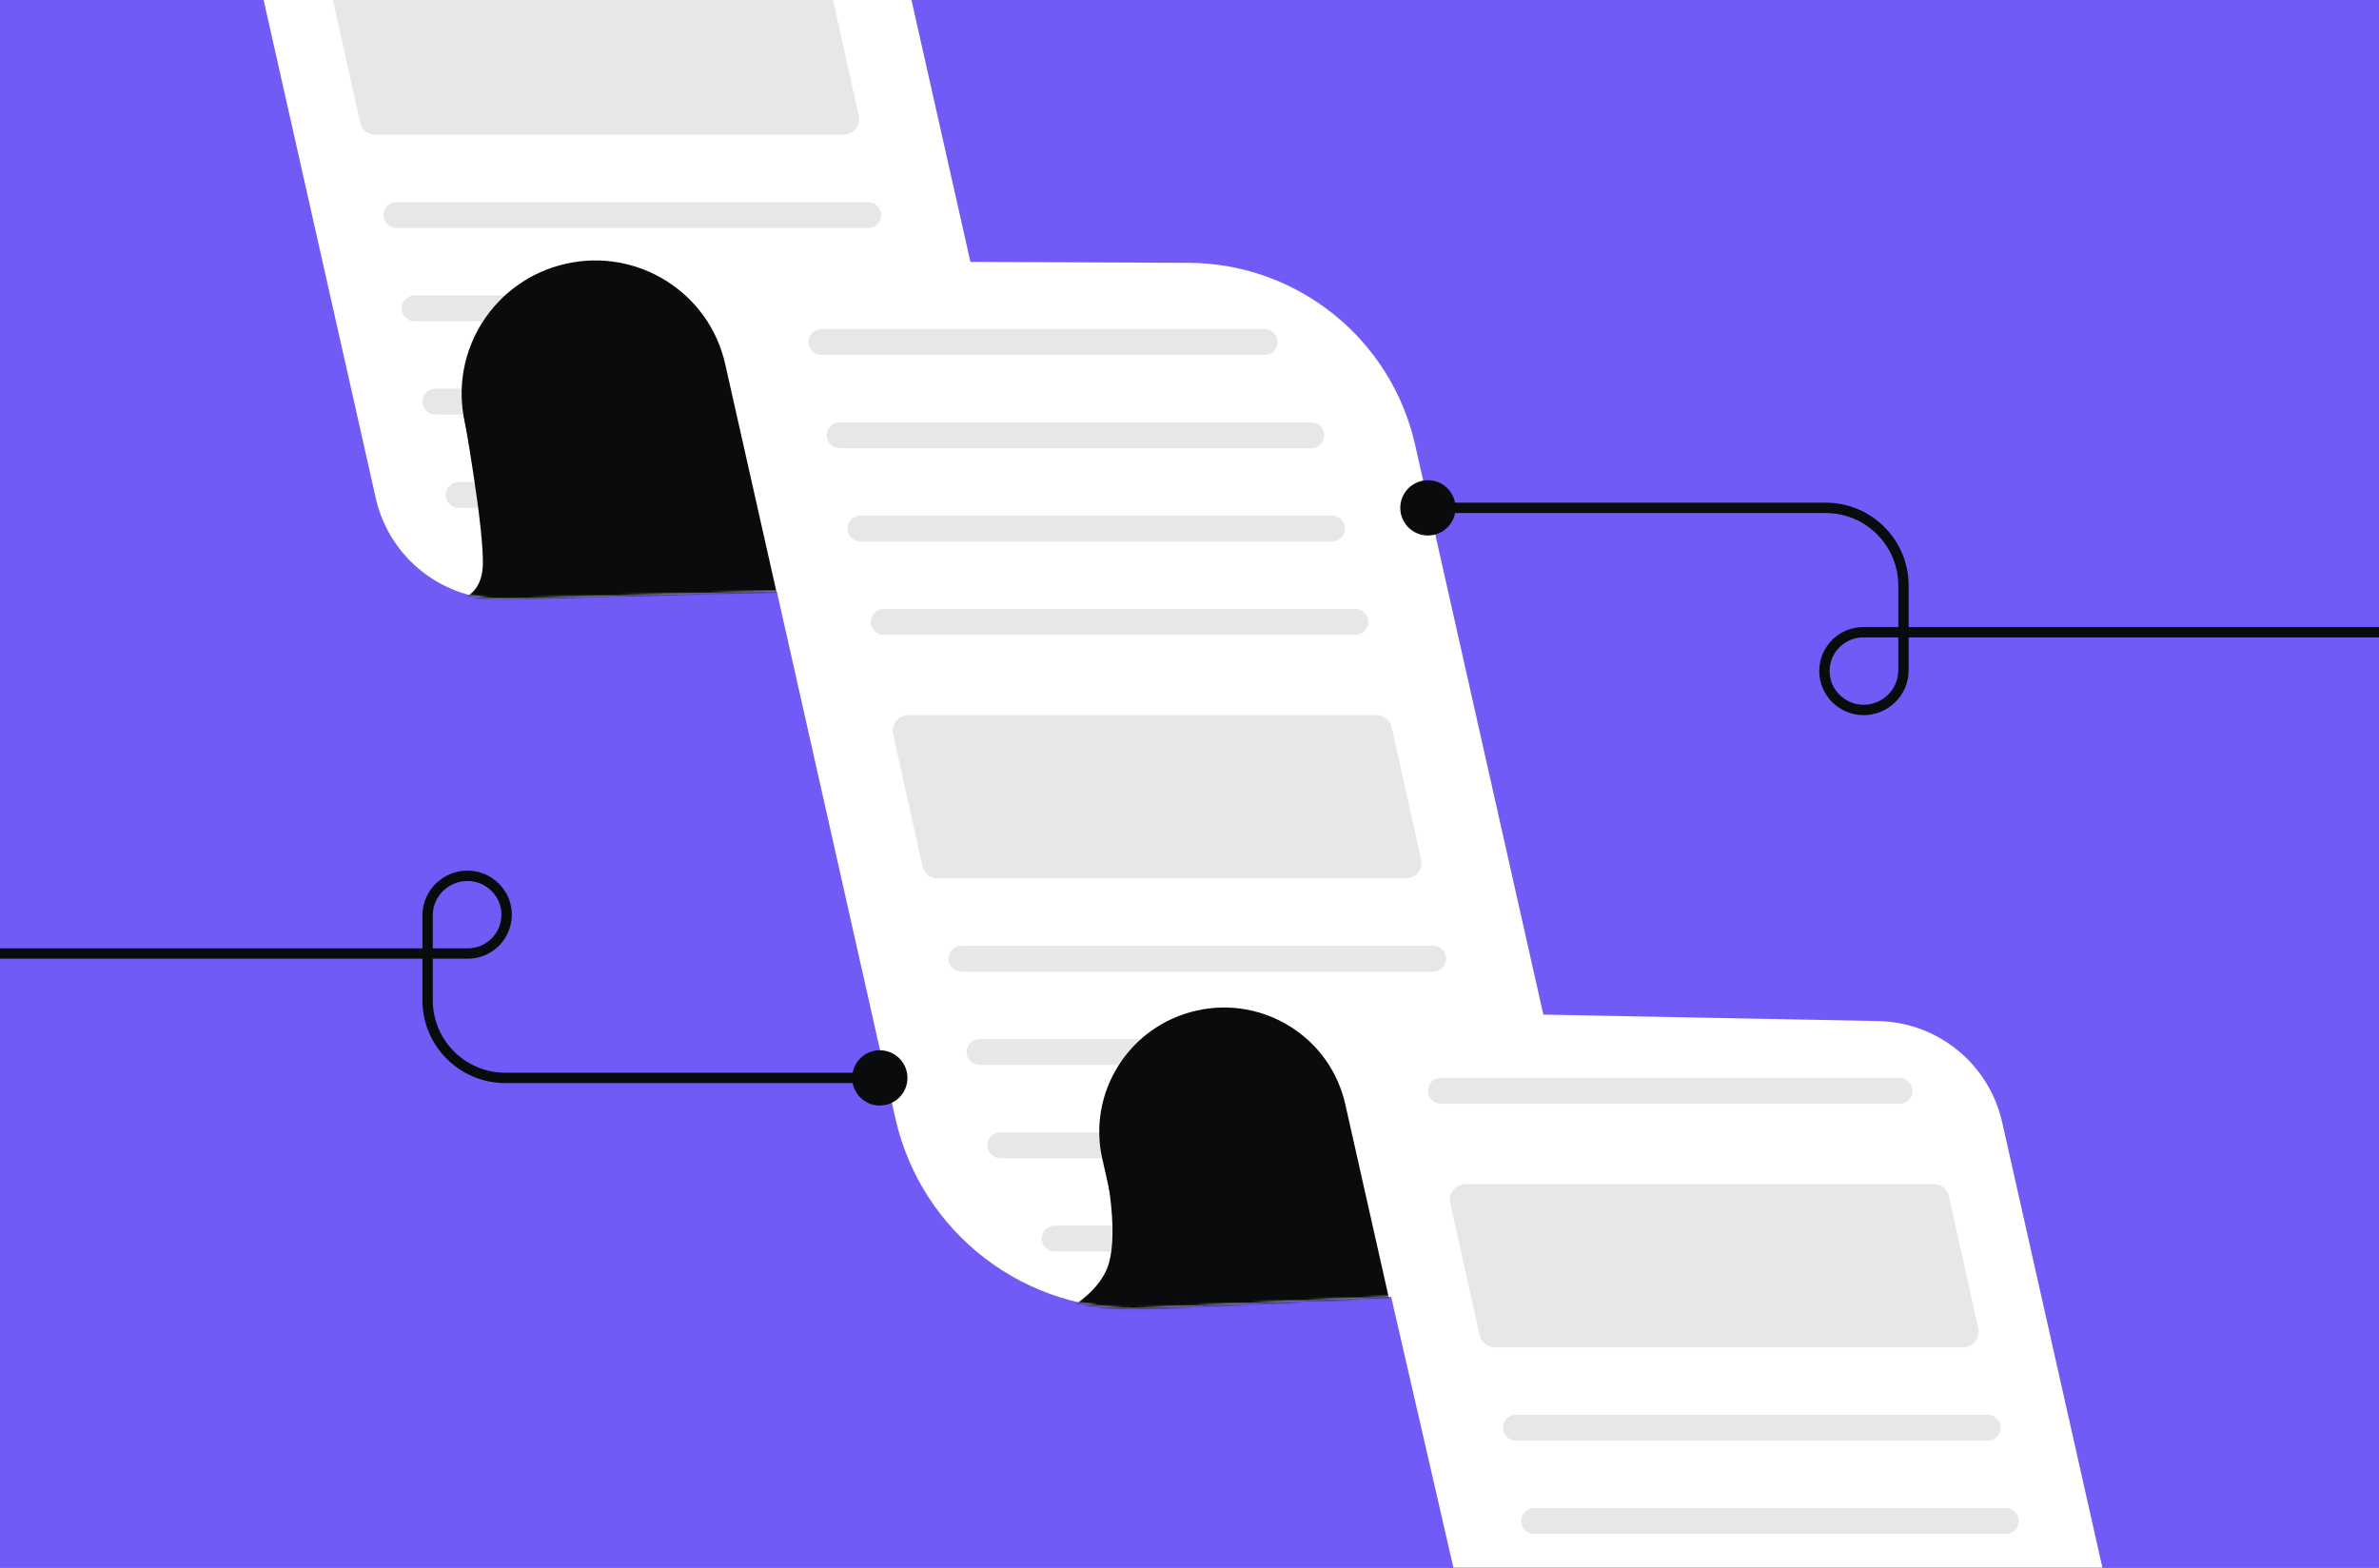 <?xml version="1.0" encoding="UTF-8"?> <svg xmlns="http://www.w3.org/2000/svg" width="918" height="605" viewBox="0 0 918 605" fill="none"><rect x="0" y="0" width="918" height="605" fill="#333333" stroke="none"/><g clip-path="url(#clip0_360_734)"><rect width="918" height="605" fill="#715BF7"></rect><path d="M98 -16.551L335.955 -69.999L402.427 225.289L195.248 231.259C171.323 231.949 150.257 215.591 145.001 192.243L98 -16.551Z" fill="white"></path><path d="M228.828 100.459L458.613 101.433C500.574 101.61 536.853 130.758 546.064 171.694L595.965 393.468L621.271 496.568L441.602 504.901C396.037 507.014 355.522 476.116 345.509 431.617L295.719 210.337L265.76 193.657L228.828 100.459Z" fill="white"></path><path d="M820 643.824L582.05 697.295L529.098 466.9L486.117 389.485L724.748 394.068C747.777 394.511 767.528 410.624 772.584 433.094L820 643.824Z" fill="white"></path><path opacity="0.1" d="M551 421C551 418.239 553.239 416 556 416H733C735.761 416 738 418.239 738 421C738 423.761 735.761 426 733 426H556C553.239 426 551 423.761 551 421Z" fill="#0A0B0C"></path><path opacity="0.1" d="M559.623 464.302C558.79 460.555 561.641 457 565.48 457H746.187C748.999 457 751.434 458.953 752.044 461.698L763.377 512.698C764.21 516.445 761.359 520 757.52 520H576.813C574.001 520 571.566 518.047 570.956 515.302L559.623 464.302Z" fill="#0A0B0C"></path><path opacity="0.1" d="M587 587C587 584.239 589.239 582 592 582H774C776.761 582 779 584.239 779 587C779 589.761 776.761 592 774 592H592C589.239 592 587 589.761 587 587Z" fill="#0A0B0C"></path><path opacity="0.1" d="M580 551C580 548.239 582.239 546 585 546H767C769.761 546 772 548.239 772 551C772 553.761 769.761 556 767 556H585C582.239 556 580 553.761 580 551Z" fill="#0A0B0C"></path><mask id="mask0_360_734" style="mask-type:alpha" maskUnits="userSpaceOnUse" x="228" y="100" width="394" height="406"><path d="M228.82 100.459L458.605 101.433C500.567 101.611 536.845 130.758 546.056 171.694L595.958 393.469L621.264 496.568L441.594 504.901C396.029 507.014 355.514 476.116 345.501 431.617L295.711 210.337L265.752 193.657L228.82 100.459Z" fill="white"></path></mask><g mask="url(#mask0_360_734)"><path opacity="0.1" d="M319 168C319 165.239 321.239 163 324 163H506C508.761 163 511 165.239 511 168C511 170.761 508.761 173 506 173H324C321.239 173 319 170.761 319 168Z" fill="#0A0B0C"></path><path opacity="0.1" d="M312 132C312 129.239 314.239 127 317 127H488C490.761 127 493 129.239 493 132C493 134.761 490.761 137 488 137H317C314.239 137 312 134.761 312 132Z" fill="#0A0B0C"></path><path opacity="0.1" d="M327 204C327 201.239 329.239 199 332 199H514C516.761 199 519 201.239 519 204C519 206.761 516.761 209 514 209H332C329.239 209 327 206.761 327 204Z" fill="#0A0B0C"></path><path opacity="0.1" d="M336 240C336 237.239 338.239 235 341 235H523C525.761 235 528 237.239 528 240C528 242.761 525.761 245 523 245H341C338.239 245 336 242.761 336 240Z" fill="#0A0B0C"></path><path opacity="0.1" d="M373 406C373 403.239 375.239 401 378 401H460C462.761 401 465 403.239 465 406C465 408.761 462.761 411 460 411H378C375.239 411 373 408.761 373 406Z" fill="#0A0B0C"></path><path opacity="0.1" d="M366 370C366 367.239 368.239 365 371 365H553C555.761 365 558 367.239 558 370C558 372.761 555.761 375 553 375H371C368.239 375 366 372.761 366 370Z" fill="#0A0B0C"></path><path opacity="0.1" d="M381 442C381 439.239 383.239 437 386 437H476C478.761 437 481 439.239 481 442C481 444.761 478.761 447 476 447H386C383.239 447 381 444.761 381 442Z" fill="#0A0B0C"></path><path opacity="0.1" d="M402 478C402 475.239 404.239 473 407 473H470C472.761 473 475 475.239 475 478C475 480.761 472.761 483 470 483H407C404.239 483 402 480.761 402 478Z" fill="#0A0B0C"></path><path opacity="0.1" d="M344.623 283.302C343.79 279.555 346.641 276 350.48 276H531.187C533.999 276 536.434 277.953 537.044 280.698L548.377 331.698C549.21 335.445 546.359 339 542.52 339H361.813C359.001 339 356.566 337.047 355.956 334.302L344.623 283.302Z" fill="#0A0B0C"></path><path d="M401.859 509.341L472.828 503.293L424.588 441.416C424.588 441.416 433.81 477.24 426.443 491.197C419.076 505.154 401.859 509.341 401.859 509.341Z" fill="#0A0B0C"></path><path d="M425.347 447.199C419.551 421.437 435.84 395.836 461.73 390.018C487.621 384.2 513.309 400.368 519.105 426.13L537.675 508.658L439.678 510.889L425.347 447.199Z" fill="#0A0B0C"></path></g><mask id="mask1_360_734" style="mask-type:alpha" maskUnits="userSpaceOnUse" x="98" y="-70" width="305" height="302"><path d="M98 -16.551L335.955 -69.999L402.427 225.289L195.248 231.259C171.323 231.949 150.257 215.591 145.001 192.243L98 -16.551Z" fill="#D9D9D9"></path></mask><g mask="url(#mask1_360_734)"><path d="M173.258 232.156L173.787 232.142C176.118 232.01 185.399 230.759 186.252 219.171C187.228 205.907 178.755 159.236 178.755 159.236L300.201 228.66L173.787 232.142C173.45 232.161 173.258 232.156 173.258 232.156Z" fill="#0A0B0C"></path><path d="M179.385 163.046C173.175 135.446 190.626 108.019 218.364 101.786C246.101 95.553 273.621 112.874 279.831 140.474L299.726 228.889L194.738 231.279L179.385 163.046Z" fill="#0A0B0C"></path></g><path opacity="0.1" d="M127.623 -3.698C126.79 -7.446 129.641 -11 133.48 -11H314.187C316.999 -11 319.434 -9.047 320.044 -6.302L331.377 44.698C332.21 48.446 329.359 52 325.52 52H144.813C142.001 52 139.566 50.047 138.956 47.302L127.623 -3.698Z" fill="#0A0B0C"></path><path opacity="0.1" d="M155 119C155 116.239 157.239 114 160 114H244C246.761 114 249 116.239 249 119C249 121.761 246.761 124 244 124H160C157.239 124 155 121.761 155 119Z" fill="#0A0B0C"></path><path opacity="0.1" d="M148 83C148 80.239 150.239 78 153 78H335C337.761 78 340 80.239 340 83C340 85.761 337.761 88 335 88H153C150.239 88 148 85.761 148 83Z" fill="#0A0B0C"></path><path opacity="0.1" d="M163 155C163 152.239 165.239 150 168 150H251C253.761 150 256 152.239 256 155C256 157.761 253.761 160 251 160H168C165.239 160 163 157.761 163 155Z" fill="#0A0B0C"></path><path opacity="0.1" d="M172 191C172 188.239 174.239 186 177 186H269C271.761 186 274 188.239 274 191C274 193.761 271.761 196 269 196H177C174.239 196 172 193.761 172 191Z" fill="#0A0B0C"></path><path d="M328.833 416C328.833 410.109 333.609 405.333 339.5 405.333C345.391 405.333 350.167 410.109 350.167 416C350.167 421.891 345.391 426.667 339.5 426.667C333.609 426.667 328.833 421.891 328.833 416ZM0 366H180.5V370H0V366ZM167 353.25V386H163V353.25H167ZM195 414H339.5V418H195V414ZM167 386C167 401.464 179.536 414 195 414V418C177.327 418 163 403.673 163 386H167ZM180.376 340C173.037 340 167 345.954 167 353.25H163C163 343.702 170.871 336 180.376 336V340ZM193.5 353C193.5 345.842 187.577 340 180.376 340V336C189.743 336 197.5 343.59 197.5 353H193.5ZM180.5 366C187.68 366 193.5 360.18 193.5 353H197.5C197.5 362.389 189.889 370 180.5 370V366Z" fill="#0A0B0C"></path><path d="M561.667 196C561.667 201.891 556.891 206.667 551 206.667C545.109 206.667 540.333 201.891 540.333 196C540.333 190.109 545.109 185.333 551 185.333C556.891 185.333 561.667 190.109 561.667 196ZM918.5 246H719V242H918.5V246ZM732.5 258.75V226H736.5V258.75H732.5ZM704.5 198H551V194H704.5V198ZM732.5 226C732.5 210.536 719.964 198 704.5 198V194C722.173 194 736.5 208.327 736.5 226H732.5ZM719.124 272C726.463 272 732.5 266.046 732.5 258.75H736.5C736.5 268.298 728.629 276 719.124 276V272ZM706 259C706 266.158 711.923 272 719.124 272V276C709.757 276 702 268.41 702 259H706ZM719 246C711.82 246 706 251.82 706 259H702C702 249.611 709.611 242 719 242V246Z" fill="#0A0B0C"></path></g><defs><clipPath id="clip0_360_734"><rect width="918" height="605" fill="white"></rect></clipPath></defs></svg> 